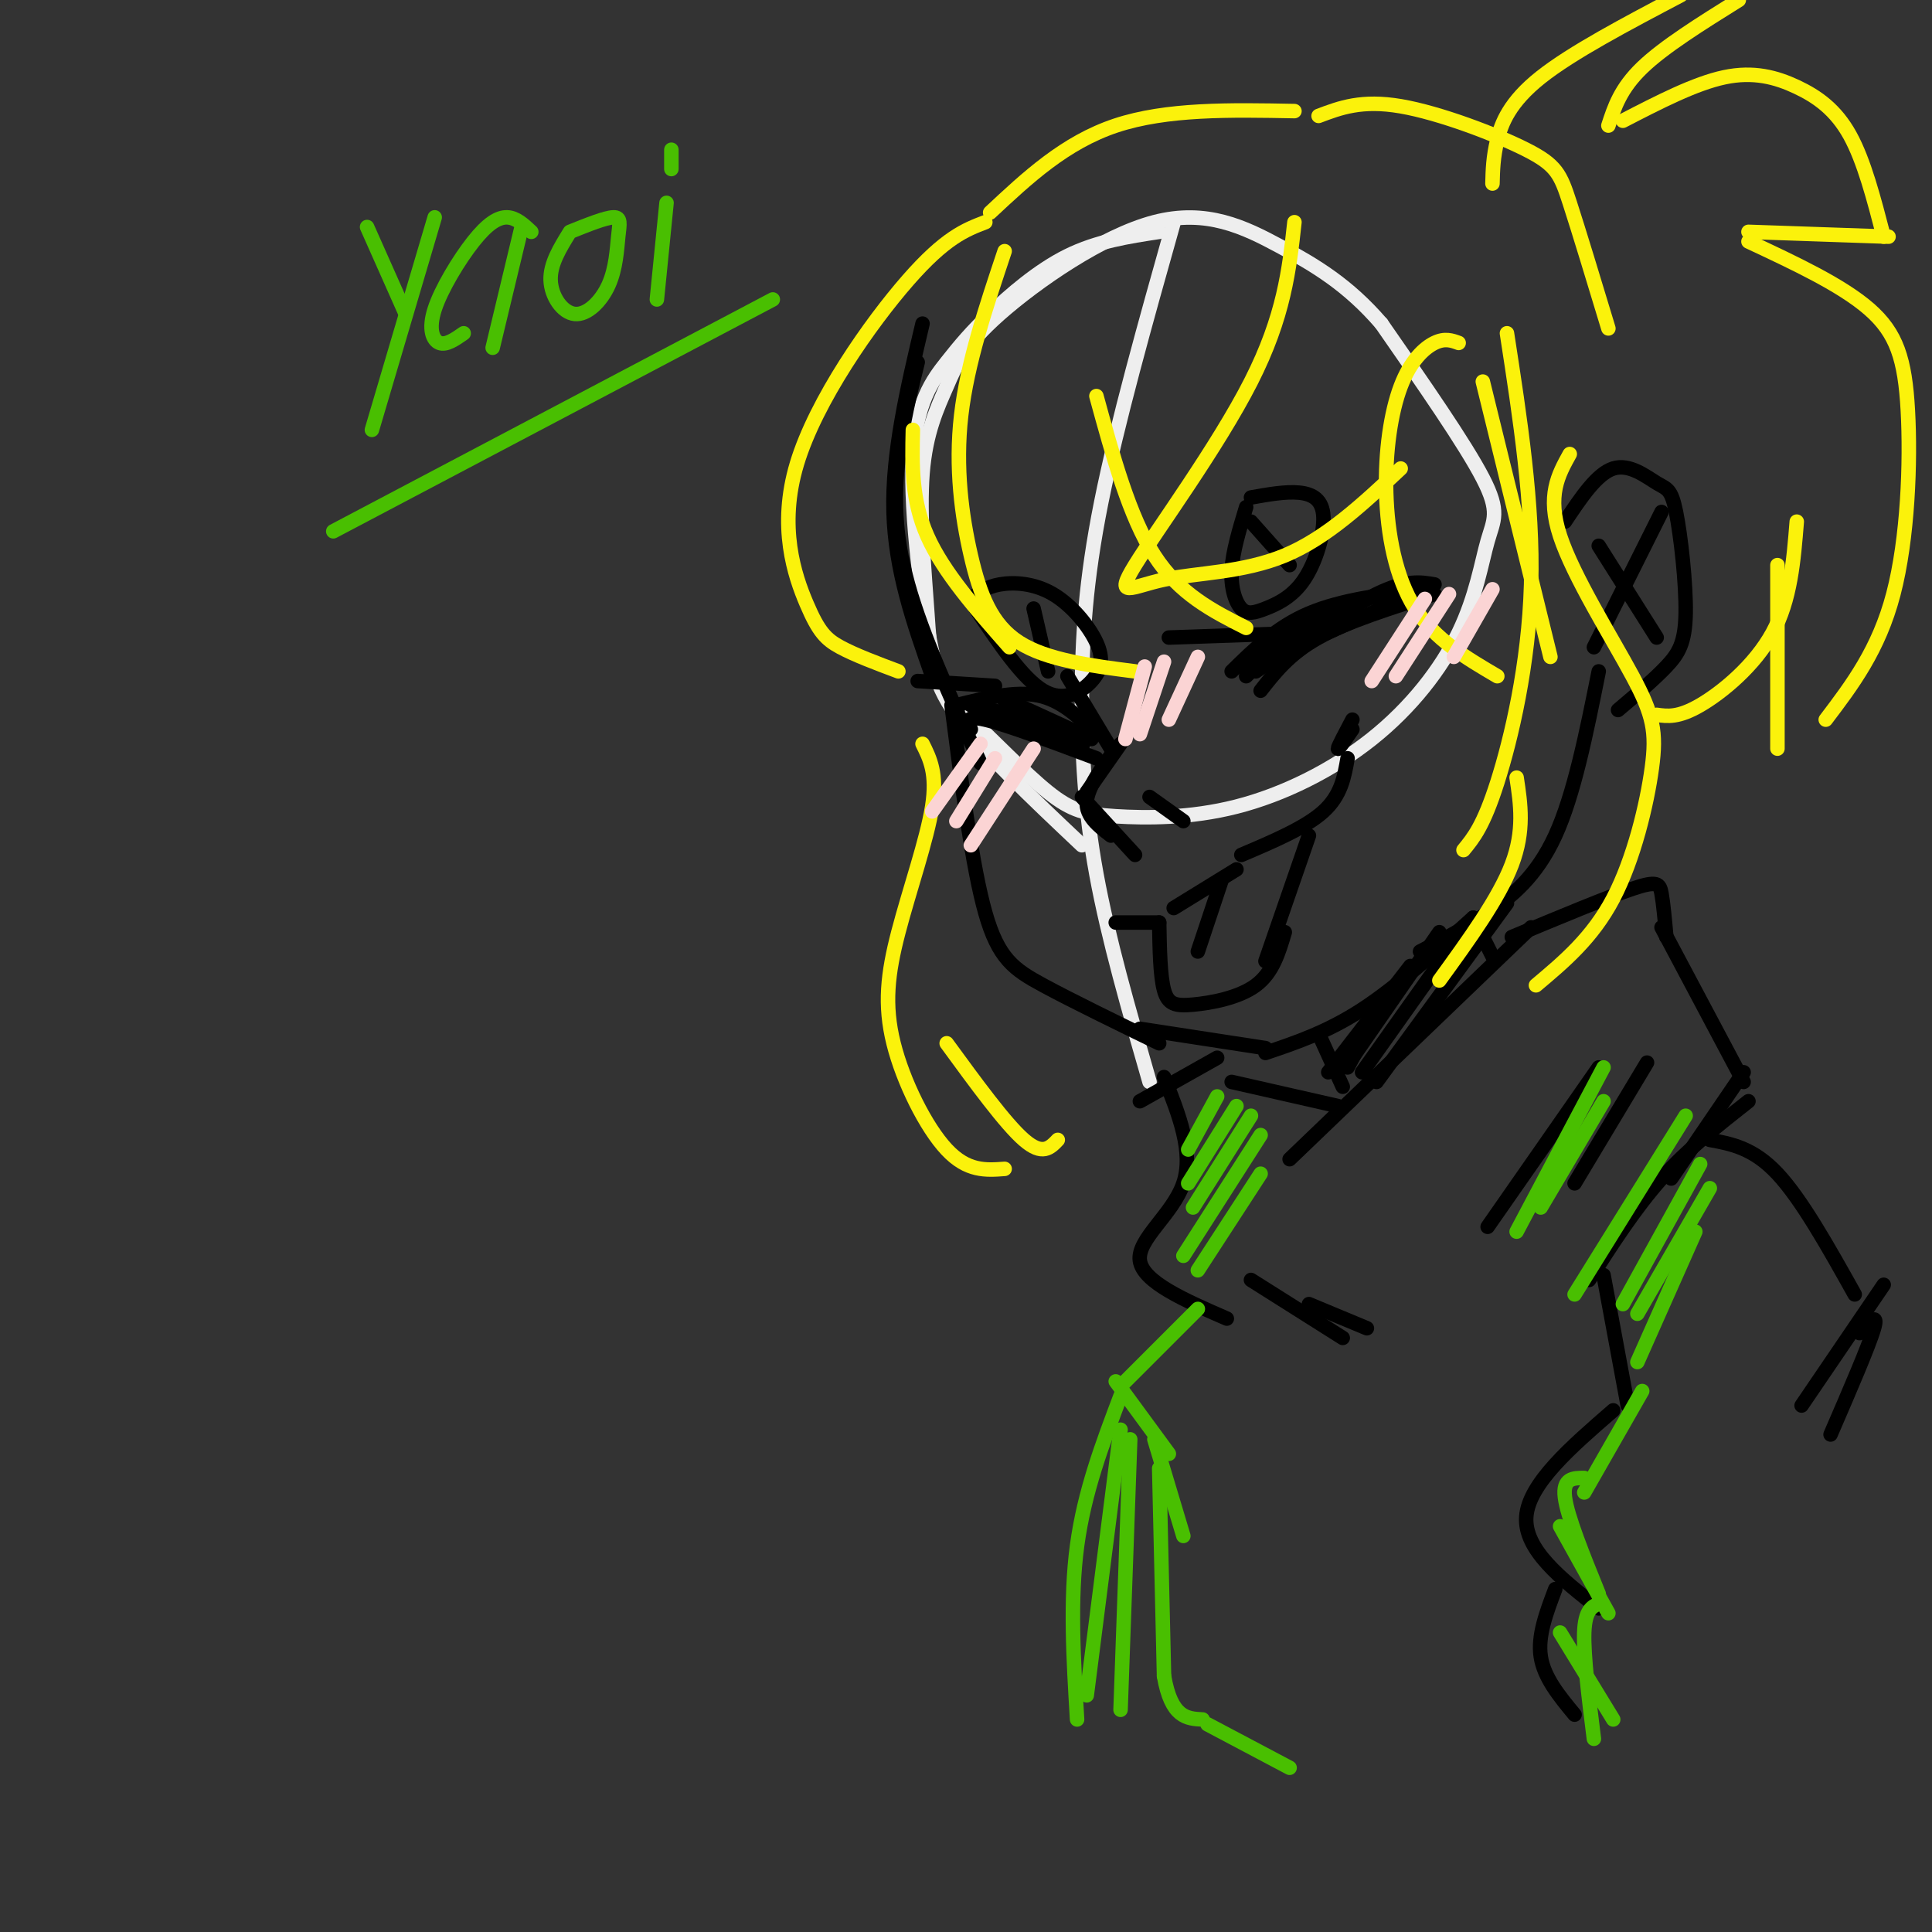 <svg viewBox='0 0 400 400' version='1.1' xmlns='http://www.w3.org/2000/svg' xmlns:xlink='http://www.w3.org/1999/xlink'><rect x="0" y="0" width="400" height="400" fill="#333333" stroke="none"/><g fill='none' stroke='rgb(238,238,238)' stroke-width='3' stroke-linecap='round' stroke-linejoin='round'><path d='M240,48c-6.428,0.976 -12.857,1.952 -19,5c-6.143,3.048 -12.001,8.167 -16,12c-3.999,3.833 -6.138,6.382 -9,10c-2.862,3.618 -6.447,8.307 -7,20c-0.553,11.693 1.925,30.389 4,40c2.075,9.611 3.747,10.137 8,14c4.253,3.863 11.089,11.061 16,15c4.911,3.939 7.898,4.617 14,5c6.102,0.383 15.317,0.471 25,-2c9.683,-2.471 19.832,-7.502 28,-14c8.168,-6.498 14.354,-14.463 18,-22c3.646,-7.537 4.751,-14.644 6,-19c1.249,-4.356 2.643,-5.959 -1,-13c-3.643,-7.041 -12.321,-19.521 -21,-32'/><path d='M286,67c-6.906,-8.014 -13.670,-12.049 -21,-16c-7.330,-3.951 -15.225,-7.817 -26,-5c-10.775,2.817 -24.429,12.317 -32,19c-7.571,6.683 -9.059,10.548 -11,15c-1.941,4.452 -4.335,9.492 -5,18c-0.665,8.508 0.398,20.483 1,29c0.602,8.517 0.743,13.576 6,21c5.257,7.424 15.628,17.212 26,27'/><path d='M243,46c-5.863,20.833 -11.726,41.667 -15,58c-3.274,16.333 -3.958,28.167 -4,40c-0.042,11.833 0.560,23.667 3,37c2.440,13.333 6.720,28.167 11,43'/></g>
<g fill='none' stroke='rgb(0,0,0)' stroke-width='3' stroke-linecap='round' stroke-linejoin='round'><path d='M191,67c-3.167,13.417 -6.333,26.833 -6,39c0.333,12.167 4.167,23.083 8,34'/><path d='M190,75c-1.578,6.378 -3.156,12.756 -4,20c-0.844,7.244 -0.956,15.356 2,26c2.956,10.644 8.978,23.822 15,37'/><path d='M197,146c2.156,16.756 4.311,33.511 7,43c2.689,9.489 5.911,11.711 12,15c6.089,3.289 15.044,7.644 24,12'/><path d='M236,213c0.000,0.000 26.000,4.000 26,4'/><path d='M262,218c6.417,-2.167 12.833,-4.333 20,-9c7.167,-4.667 15.083,-11.833 23,-19'/><path d='M294,197c4.556,-2.356 9.111,-4.711 14,-8c4.889,-3.289 10.111,-7.511 14,-16c3.889,-8.489 6.444,-21.244 9,-34'/><path d='M324,108c3.308,-4.958 6.616,-9.915 10,-11c3.384,-1.085 6.843,1.704 9,3c2.157,1.296 3.011,1.100 4,6c0.989,4.900 2.112,14.896 2,21c-0.112,6.104 -1.461,8.315 -4,11c-2.539,2.685 -6.270,5.842 -10,9'/><path d='M331,113c0.000,0.000 12.000,19.000 12,19'/><path d='M344,106c0.000,0.000 -14.000,28.000 -14,28'/><path d='M221,140c0.000,0.000 9.000,15.000 9,15'/><path d='M231,155c-2.917,4.000 -5.833,8.000 -6,11c-0.167,3.000 2.417,5.000 5,7'/><path d='M232,154c0.000,0.000 -7.000,10.000 -7,10'/><path d='M224,165c0.000,0.000 11.000,12.000 11,12'/><path d='M238,165c0.000,0.000 7.000,5.000 7,5'/><path d='M255,139c4.667,-4.583 9.333,-9.167 16,-12c6.667,-2.833 15.333,-3.917 24,-5'/><path d='M261,143c3.000,-3.833 6.000,-7.667 12,-11c6.000,-3.333 15.000,-6.167 24,-9'/><path d='M297,121c-2.917,-0.500 -5.833,-1.000 -12,2c-6.167,3.000 -15.583,9.500 -25,16'/><path d='M258,140c4.500,-4.417 9.000,-8.833 15,-12c6.000,-3.167 13.500,-5.083 21,-7'/><path d='M295,122c0.000,0.000 -36.000,16.000 -36,16'/><path d='M261,136c0.000,0.000 15.000,-6.000 15,-6'/><path d='M271,131c0.000,0.000 -29.000,1.000 -29,1'/><path d='M258,105c-1.397,4.612 -2.795,9.224 -3,13c-0.205,3.776 0.781,6.716 2,8c1.219,1.284 2.669,0.910 5,0c2.331,-0.910 5.542,-2.357 8,-6c2.458,-3.643 4.162,-9.481 4,-13c-0.162,-3.519 -2.189,-4.720 -5,-5c-2.811,-0.280 -6.405,0.360 -10,1'/><path d='M259,108c0.000,0.000 8.000,9.000 8,9'/><path d='M227,152c-3.583,-3.500 -7.167,-7.000 -12,-8c-4.833,-1.000 -10.917,0.500 -17,2'/><path d='M201,151c-0.667,-1.500 -1.333,-3.000 3,-2c4.333,1.000 13.667,4.500 23,8'/><path d='M226,153c-9.733,-4.511 -19.467,-9.022 -18,-8c1.467,1.022 14.133,7.578 16,9c1.867,1.422 -7.067,-2.289 -16,-6'/><path d='M218,150c0.000,0.000 -17.000,-4.000 -17,-4'/><path d='M206,142c0.000,0.000 -16.000,-1.000 -16,-1'/><path d='M202,126c4.867,7.244 9.734,14.489 14,17c4.266,2.511 7.930,0.289 10,-2c2.070,-2.289 2.544,-4.644 1,-8c-1.544,-3.356 -5.108,-7.711 -9,-10c-3.892,-2.289 -8.112,-2.511 -11,-2c-2.888,0.511 -4.444,1.756 -6,3'/><path d='M214,126c0.000,0.000 3.000,13.000 3,13'/><path d='M231,191c0.000,0.000 9.000,0.000 9,0'/><path d='M243,188c0.000,0.000 13.000,-8.000 13,-8'/><path d='M257,177c6.667,-2.833 13.333,-5.667 17,-9c3.667,-3.333 4.333,-7.167 5,-11'/><path d='M280,149c-1.500,2.833 -3.000,5.667 -3,6c0.000,0.333 1.500,-1.833 3,-4'/><path d='M240,191c0.095,5.524 0.190,11.048 1,14c0.810,2.952 2.333,3.333 6,3c3.667,-0.333 9.476,-1.381 13,-4c3.524,-2.619 4.762,-6.810 6,-11'/><path d='M271,173c0.000,0.000 -9.000,26.000 -9,26'/><path d='M253,182c0.000,0.000 -5.000,15.000 -5,15'/><path d='M273,214c0.000,0.000 5.000,11.000 5,11'/><path d='M305,190c0.000,0.000 4.000,8.000 4,8'/><path d='M312,187c0.000,0.000 -27.000,37.000 -27,37'/><path d='M304,191c0.000,0.000 -22.000,31.000 -22,31'/><path d='M298,193c0.000,0.000 -18.000,26.000 -18,26'/><path d='M292,200c0.000,0.000 -17.000,22.000 -17,22'/><path d='M287,206c0.000,0.000 -8.000,15.000 -8,15'/><path d='M317,192c0.000,0.000 -50.000,48.000 -50,48'/><path d='M277,229c0.000,0.000 -22.000,-5.000 -22,-5'/><path d='M252,219c0.000,0.000 -16.000,9.000 -16,9'/><path d='M241,223c3.089,7.778 6.178,15.556 4,22c-2.178,6.444 -9.622,11.556 -9,16c0.622,4.444 9.311,8.222 18,12'/><path d='M259,265c0.000,0.000 19.000,12.000 19,12'/><path d='M271,270c0.000,0.000 12.000,5.000 12,5'/><path d='M331,221c0.000,0.000 -23.000,33.000 -23,33'/><path d='M341,220c0.000,0.000 -15.000,25.000 -15,25'/><path d='M313,194c9.911,-4.133 19.822,-8.267 25,-10c5.178,-1.733 5.622,-1.067 6,1c0.378,2.067 0.689,5.533 1,9'/><path d='M344,192c0.000,0.000 17.000,32.000 17,32'/><path d='M361,222c0.000,0.000 -15.000,22.000 -15,22'/><path d='M362,228c-6.250,4.917 -12.500,9.833 -18,16c-5.500,6.167 -10.250,13.583 -15,21'/><path d='M332,264c0.000,0.000 5.000,27.000 5,27'/><path d='M354,236c4.500,0.833 9.000,1.667 14,7c5.000,5.333 10.500,15.167 16,25'/><path d='M390,266c0.000,0.000 -17.000,25.000 -17,25'/><path d='M385,276c2.000,-2.250 4.000,-4.500 3,-1c-1.000,3.500 -5.000,12.750 -9,22'/><path d='M334,292c-8.750,7.583 -17.500,15.167 -18,22c-0.500,6.833 7.250,12.917 15,19'/><path d='M322,329c-1.833,4.833 -3.667,9.667 -3,14c0.667,4.333 3.833,8.167 7,12'/></g>
<g fill='none' stroke='rgb(251,242,11)' stroke-width='3' stroke-linecap='round' stroke-linejoin='round'><path d='M204,46c-4.134,1.584 -8.268,3.167 -16,12c-7.732,8.833 -19.062,24.914 -23,38c-3.938,13.086 -0.483,23.177 2,29c2.483,5.823 3.995,7.378 7,9c3.005,1.622 7.502,3.311 12,5'/><path d='M209,134c-6.833,-7.750 -13.667,-15.500 -17,-23c-3.333,-7.500 -3.167,-14.750 -3,-22'/><path d='M208,52c-3.875,11.589 -7.750,23.179 -9,34c-1.250,10.821 0.125,20.875 2,29c1.875,8.125 4.250,14.321 10,18c5.750,3.679 14.875,4.839 24,6'/><path d='M258,130c-6.917,-3.500 -13.833,-7.000 -19,-15c-5.167,-8.000 -8.583,-20.500 -12,-33'/><path d='M268,46c-1.065,9.746 -2.131,19.493 -9,33c-6.869,13.507 -19.542,30.775 -24,38c-4.458,7.225 -0.700,4.407 6,3c6.700,-1.407 16.343,-1.402 25,-5c8.657,-3.598 16.329,-10.799 24,-18'/><path d='M302,71c-1.432,-0.522 -2.864,-1.043 -5,0c-2.136,1.043 -4.974,3.651 -7,9c-2.026,5.349 -3.238,13.440 -3,22c0.238,8.560 1.925,17.589 6,24c4.075,6.411 10.537,10.206 17,14'/><path d='M321,136c0.000,0.000 -14.000,-57.000 -14,-57'/><path d='M312,69c2.733,17.711 5.467,35.422 5,52c-0.467,16.578 -4.133,32.022 -7,41c-2.867,8.978 -4.933,11.489 -7,14'/><path d='M325,94c-2.384,4.290 -4.769,8.581 -2,17c2.769,8.419 10.691,20.968 15,29c4.309,8.032 5.006,11.547 4,19c-1.006,7.453 -3.716,18.844 -8,27c-4.284,8.156 -10.142,13.078 -16,18'/><path d='M314,161c0.833,5.500 1.667,11.000 -1,18c-2.667,7.000 -8.833,15.500 -15,24'/><path d='M191,154c1.539,3.078 3.078,6.156 2,13c-1.078,6.844 -4.774,17.453 -7,26c-2.226,8.547 -2.984,15.032 -1,23c1.984,7.968 6.710,17.419 11,22c4.290,4.581 8.145,4.290 12,4'/><path d='M219,236c-1.583,1.667 -3.167,3.333 -7,0c-3.833,-3.333 -9.917,-11.667 -16,-20'/><path d='M205,44c7.750,-7.250 15.500,-14.500 26,-18c10.500,-3.500 23.750,-3.250 37,-3'/><path d='M273,24c4.464,-1.690 8.929,-3.381 17,-2c8.071,1.381 19.750,5.833 26,9c6.250,3.167 7.071,5.048 9,11c1.929,5.952 4.964,15.976 8,26'/><path d='M309,38c0.067,-2.733 0.133,-5.467 1,-9c0.867,-3.533 2.533,-7.867 9,-13c6.467,-5.133 17.733,-11.067 29,-17'/><path d='M360,0c-7.750,4.833 -15.500,9.667 -20,14c-4.500,4.333 -5.750,8.167 -7,12'/><path d='M336,25c7.464,-3.857 14.929,-7.714 21,-9c6.071,-1.286 10.750,0.000 15,2c4.250,2.000 8.071,4.714 11,10c2.929,5.286 4.964,13.143 7,21'/><path d='M391,49c0.000,0.000 -29.000,-1.000 -29,-1'/><path d='M362,50c9.655,4.518 19.310,9.036 25,14c5.690,4.964 7.417,10.375 8,21c0.583,10.625 0.024,26.464 -3,38c-3.024,11.536 -8.512,18.768 -14,26'/><path d='M368,155c0.000,0.000 0.000,-38.000 0,-38'/><path d='M372,108c-0.644,8.089 -1.289,16.178 -5,23c-3.711,6.822 -10.489,12.378 -15,15c-4.511,2.622 -6.756,2.311 -9,2'/></g>
<g fill='none' stroke='rgb(251,212,212)' stroke-width='3' stroke-linecap='round' stroke-linejoin='round'><path d='M237,138c0.000,0.000 -4.000,15.000 -4,15'/><path d='M241,137c0.000,0.000 -5.000,15.000 -5,15'/><path d='M248,136c0.000,0.000 -6.000,13.000 -6,13'/><path d='M295,124c0.000,0.000 -11.000,17.000 -11,17'/><path d='M300,123c0.000,0.000 -11.000,17.000 -11,17'/><path d='M309,122c0.000,0.000 -8.000,14.000 -8,14'/><path d='M203,154c0.000,0.000 -10.000,14.000 -10,14'/><path d='M206,157c0.000,0.000 -8.000,13.000 -8,13'/><path d='M214,155c0.000,0.000 -13.000,20.000 -13,20'/></g>
<g fill='none' stroke='rgb(73,191,1)' stroke-width='3' stroke-linecap='round' stroke-linejoin='round'><path d='M76,47c0.000,0.000 8.000,18.000 8,18'/><path d='M90,45c0.000,0.000 -13.000,44.000 -13,44'/><path d='M110,48c-1.563,-1.469 -3.126,-2.938 -5,-3c-1.874,-0.062 -4.059,1.282 -7,5c-2.941,3.718 -6.638,9.809 -8,14c-1.362,4.191 -0.389,6.483 1,7c1.389,0.517 3.195,-0.742 5,-2'/><path d='M108,47c0.000,0.000 -6.000,25.000 -6,25'/><path d='M118,48c-2.059,3.323 -4.118,6.646 -4,10c0.118,3.354 2.413,6.738 5,7c2.587,0.262 5.467,-2.600 7,-6c1.533,-3.400 1.721,-7.338 2,-10c0.279,-2.662 0.651,-4.046 -1,-4c-1.651,0.046 -5.326,1.523 -9,3'/><path d='M138,42c0.000,0.000 -2.000,20.000 -2,20'/><path d='M139,35c0.000,0.000 0.000,-4.000 0,-4'/><path d='M69,110c0.000,0.000 91.000,-48.000 91,-48'/><path d='M248,271c0.000,0.000 -16.000,16.000 -16,16'/><path d='M231,286c0.000,0.000 11.000,15.000 11,15'/><path d='M232,289c-3.750,9.917 -7.500,19.833 -9,31c-1.500,11.167 -0.750,23.583 0,36'/><path d='M239,298c0.000,0.000 6.000,20.000 6,20'/><path d='M240,304c0.000,0.000 1.000,43.000 1,43'/><path d='M241,347c1.500,8.667 4.750,8.833 8,9'/><path d='M250,357c0.000,0.000 17.000,9.000 17,9'/><path d='M252,227c0.000,0.000 -6.000,11.000 -6,11'/><path d='M256,229c0.000,0.000 -10.000,16.000 -10,16'/><path d='M259,231c0.000,0.000 -12.000,19.000 -12,19'/><path d='M261,235c0.000,0.000 -16.000,25.000 -16,25'/><path d='M261,243c0.000,0.000 -13.000,20.000 -13,20'/><path d='M332,221c0.000,0.000 -18.000,34.000 -18,34'/><path d='M332,228c0.000,0.000 -13.000,22.000 -13,22'/><path d='M349,231c0.000,0.000 -23.000,37.000 -23,37'/><path d='M352,241c0.000,0.000 -16.000,29.000 -16,29'/><path d='M354,246c0.000,0.000 -15.000,26.000 -15,26'/><path d='M351,255c0.000,0.000 -12.000,27.000 -12,27'/><path d='M340,288c0.000,0.000 -12.000,21.000 -12,21'/><path d='M328,306c-2.250,0.000 -4.500,0.000 -4,4c0.500,4.000 3.750,12.000 7,20'/><path d='M323,316c0.000,0.000 10.000,18.000 10,18'/><path d='M331,332c-1.417,0.667 -2.833,1.333 -3,6c-0.167,4.667 0.917,13.333 2,22'/><path d='M323,338c0.000,0.000 11.000,18.000 11,18'/><path d='M232,296c0.000,0.000 -7.000,55.000 -7,55'/><path d='M234,298c0.000,0.000 -2.000,56.000 -2,56'/></g>
</svg>
